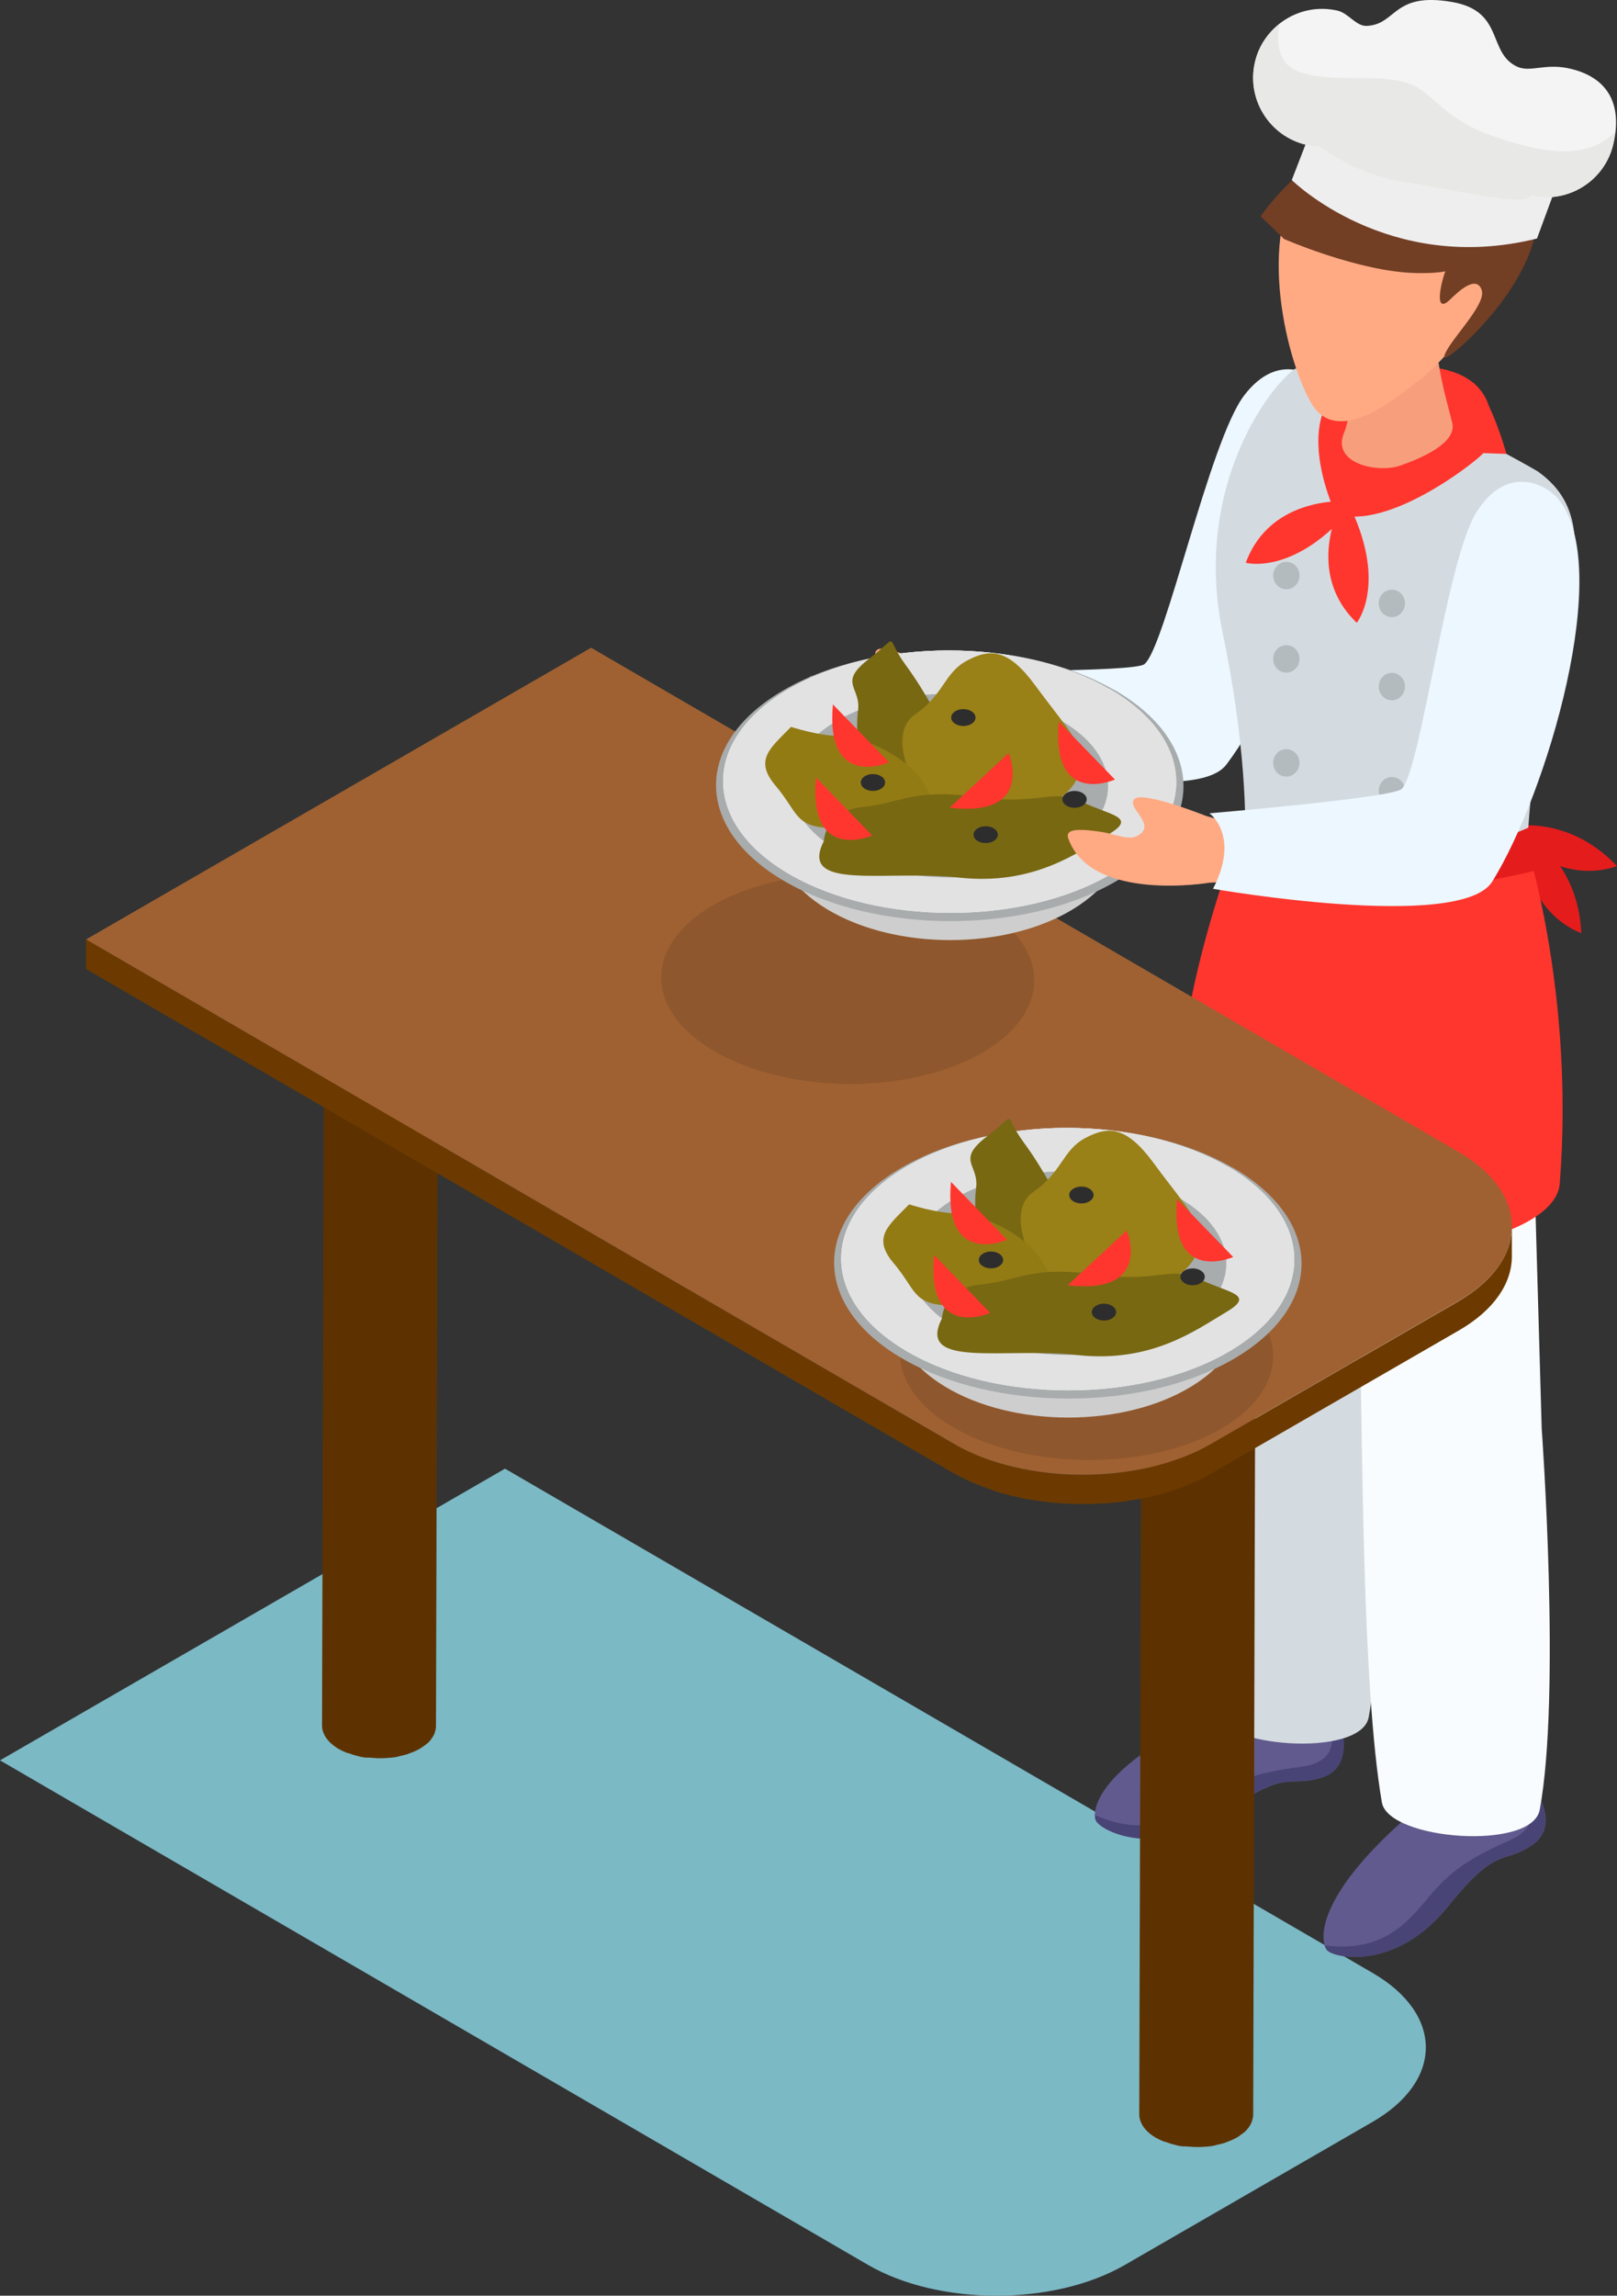 <?xml version="1.0" encoding="UTF-8"?><svg id="_レイヤー_2" xmlns="http://www.w3.org/2000/svg" viewBox="0 0 82.45 117.03"><rect x="0" y="0" width="82.45" height="117.03" fill="#333333" stroke="none"/><defs><style>.cls-1{opacity:.1;}.cls-2,.cls-3,.cls-4,.cls-5,.cls-6,.cls-7,.cls-8,.cls-9,.cls-10,.cls-11,.cls-12,.cls-13,.cls-14,.cls-15,.cls-16,.cls-17,.cls-18,.cls-19,.cls-20,.cls-21,.cls-22,.cls-23,.cls-24,.cls-25,.cls-26,.cls-27,.cls-28{stroke-width:0px;}.cls-3{fill:#f79f7c;}.cls-4{fill:#f8fcff;}.cls-5{fill:#615a8e;}.cls-6{fill:#786812;}.cls-7{fill:#7bb9c5;}.cls-8{fill:#5d3200;}.cls-9{fill:#2d2d2d;}.cls-10{fill:#484475;}.cls-11{fill:#723e24;}.cls-12{fill:#a8acad;}.cls-13{fill:#e51c1c;}.cls-14{fill:#d4dbe0;}.cls-15{fill:#cecece;}.cls-16{fill:#937b14;}.cls-17{fill:#b4bbbf;}.cls-18{fill:#998017;}.cls-19{fill:#9f6132;}.cls-20{fill:#6c3a00;}.cls-21{fill:#ecf7ff;}.cls-22{fill:#fff;}.cls-23{fill:#e8e8e6;}.cls-24{fill:#e2e2e2;}.cls-25{fill:#ff362e;}.cls-26{fill:#ffaa83;}.cls-27{fill:#eeeeef;}.cls-28{fill:#f4f4f4;}</style></defs><g id="Layer_1"><path class="cls-7" d="m0,89.74l44.26,25.72c3.6,2.09,9.47,2.1,13.1,0l12.61-7.28c3.63-2.09,3.64-5.49.04-7.59l-44.26-25.72L0,89.74Z"/><path class="cls-26" d="m48.15,37.73s-6.06.46-6.95-2.88c-.11-.41.19-.57,1.64-.22.96.23,1.54.71,2.09.25.63-.52-.68-1.42-.19-1.76.49-.35,3.53,1.2,3.53,1.2l1.04.41.45,3.06-1.61-.06Z"/><path class="cls-21" d="m67.65,19.87c-.55-.79-2.45-2.03-4.22.3-1.77,2.34-4.02,12.85-5.08,13.69-.53.42-9.87.34-9.87.34,0,0,1.48,1.27-.17,3.85,0,0,12.38,3.36,14.22.93,3.15-4.16,7.68-15.41,5.12-19.11Z"/><path class="cls-13" d="m77.75,42.44s2.71,1.37,2.88,5.13c0,0-3.12-1.03-2.88-5.13Z"/><path class="cls-13" d="m76.91,42.16s2.95-.73,5.54,1.99c0,0-3.03,1.27-5.54-1.99Z"/><path class="cls-25" d="m75.12,19.51s.89.57,1.9,4.35-2.96,0-2.96,0l1.05-4.35Z"/><path class="cls-5" d="m68.26,87.57s.95,2.43-.81,3.03c-1.75.59-1.66-.54-5.02,1.8-3.35,2.34-6.11,1.03-6.52.47-.31-.42-.14-3,7.14-6.01l5.2.71Z"/><path class="cls-10" d="m67.45,90.59c-1.75.59-1.66-.54-5.02,1.8-3.35,2.34-6.11,1.03-6.52.47-.05-.07-.08-.18-.08-.33,2.86,1.27,4.57-.07,5.94-.96,1.41-.92,2.57-1.24,4.62-1.51,2.06-.28,1.44-1.89,1.44-1.89.14-.11.34-.15.57-.15.18.73.34,2.14-.94,2.58Z"/><path class="cls-14" d="m64.49,38.2s-3.09,18.14-2.93,24.53c.17,6.38-.84,18.46.18,24.43.33,1.93,7.66,2.49,8.05.38,1.09-5.85.1-19.44.1-19.44l3.35-24.68s-4.97-.42-8.76-5.21Z"/><path class="cls-5" d="m78.08,90.9s1.59,2.06.08,3.13c-1.51,1.07-1.75-.05-4.31,3.14-2.56,3.19-5.58,2.71-6.13,2.29-.42-.31-.98-2.84,5.16-7.78l5.19-.79Z"/><path class="cls-10" d="m78.15,94.03c-1.51,1.06-1.75-.05-4.31,3.14-2.56,3.19-5.57,2.71-6.13,2.29-.07-.05-.13-.15-.17-.29,3.11.42,4.37-1.36,5.43-2.6,1.09-1.28,2.11-1.91,4-2.75,1.9-.85.85-2.22.85-2.22.1-.14.28-.24.5-.3.38.65.93,1.96-.18,2.74Z"/><path class="cls-4" d="m67.27,40.66s1.89,20.09,2.05,26.47c.17,6.38.12,18.78,1.14,24.75.33,1.93,7.66,2.49,8.05.38,1.09-5.85.1-19.44.1-19.44l-.72-25.15s-6.84-2.23-10.63-7.02Z"/><path class="cls-14" d="m78.47,24.07c-.34-.24-11.13-6.26-12.51-5.22-1.38,1.04-5.12,6.15-3.62,13.4,2.26,10.88.53,16.04.53,16.04,0,0,4.8,4.22,15.27,1.98,0,0-.29.04-.29-5.72,0-10.96,5.1-17.25.61-20.48Z"/><path class="cls-25" d="m68.11,26.19s-3.32-6.86,2.88-7.46c6.2-.6,5.18,3.82,4.65,4.37-.55.58-4.95,3.98-7.54,3.09Z"/><path class="cls-3" d="m68.53,17.55s.65,2.96,0,4.52c-.65,1.56,1.72,2.06,2.85,1.67,1.13-.39,2.91-1.17,2.67-2.18-.24-1-1.25-4.29-.59-5.47.65-1.17-4.93,1.45-4.93,1.45Z"/><path class="cls-26" d="m74.26,8.42s2.87,1.97,1.95,5.52c-.51,1.96-2.46,4.35-3.74,5.35-1.28,1-4.3,3.57-5.63,1.23-1.34-2.34-2.9-9.09,0-12.1,2.9-3.01,7.42,0,7.42,0Z"/><path class="cls-11" d="m65.44,12.17s3.88,1.7,6.79,1.75c2.9.05,1.86-.79,1.59-.37-.23.36-.85,2.68.14,1.7.38-.37,1.31-1.26,1.59-.47.28.78-1.84,2.75-1.91,3.42-.05.48,4.93-3.76,4.76-7.49-.17-3.74-2.18-5.09-7.29-4.3-4.2.66-6.83,4.62-6.83,4.62l1.18,1.14Z"/><polygon class="cls-25" points="75.65 23.1 76.82 23.14 75.76 21.93 75.65 23.1"/><path class="cls-25" d="m68.77,25.56s-3.95-.37-5.25,3.13c0,0,2.52.7,5.5-2.9l-.24-.24Z"/><path class="cls-25" d="m68.38,25.68s-1.9,3.48.8,6.07c0,0,1.64-2.03-.48-6.2l-.31.13Z"/><path class="cls-17" d="m71.64,30.76c0,.38-.3.7-.67.7s-.67-.31-.67-.7.3-.7.67-.7.67.31.67.7Z"/><path class="cls-17" d="m66.26,29.34c0,.39-.3.7-.67.7s-.67-.31-.67-.7.3-.7.67-.7.67.31.67.7Z"/><path class="cls-17" d="m71.64,35c0,.38-.3.7-.67.7s-.67-.31-.67-.7.3-.7.67-.7.67.31.67.7Z"/><path class="cls-17" d="m66.26,33.59c0,.39-.3.7-.67.7s-.67-.31-.67-.7.3-.7.67-.7.67.31.67.7Z"/><path class="cls-17" d="m71.64,40.31c0,.38-.3.7-.67.7s-.67-.31-.67-.7.3-.7.67-.7.67.31.67.7Z"/><path class="cls-17" d="m66.26,38.89c0,.39-.3.7-.67.7s-.67-.31-.67-.7.3-.7.67-.7.67.31.67.7Z"/><path class="cls-17" d="m71.64,44.55c0,.38-.3.7-.67.7s-.67-.31-.67-.7.3-.7.67-.7.67.31.67.7Z"/><path class="cls-17" d="m66.26,43.14c0,.39-.3.7-.67.7s-.67-.31-.67-.7.3-.7.67-.7.67.31.67.7Z"/><path class="cls-25" d="m63.37,42.07s4.39,3.13,14.5,1.13c0,0,2.42,7.52,1.66,17.15-.28,3.53-13.49,5.48-19.19,0,0,0-1.7-5.85,3.03-18.29Z"/><path class="cls-13" d="m63.49,41.53s6.72,4.19,14.72.54v2.33s-9.87,2.6-15.43-.71l.72-2.17Z"/><path class="cls-27" d="m65.87,9.18s4.91,4.87,12.5,2.98l1.08-2.93s-7.29,1.26-12.51-2.83l-1.07,2.77Z"/><path class="cls-28" d="m80.06,3.5c-1.28-.3-2.03.22-2.72-.11-1.51-.72-.62-2.83-3.31-3.29-3.02-.52-2.8,1.14-4.33,1.22-.56.03-.93-.65-1.51-.78-1.89-.43-3.77.76-4.2,2.65-.43,1.89.76,3.77,2.65,4.2.22.05.44.08.66.08.8.57,2.37,1.52,4.22,1.8,2.71.41,6.39,1.31,6.55.7,1.89.43,3.78-.76,4.2-2.65.43-1.89-.17-3.34-2.21-3.82Z"/><path class="cls-23" d="m66.63,7.39c.22.05.44.08.66.08.8.57,2.37,1.52,4.22,1.8,2.71.41,6.39,1.31,6.55.7,1.89.43,3.78-.76,4.2-2.65.05-.2.07-.4.08-.59-1.12,1.15-2.8,1.19-4.79.65-3.1-.84-3.52-1.54-4.99-2.73-1.48-1.19-4.62-.25-6.44-1.04-1-.43-1.04-1.52-.87-2.4-.62.48-1.09,1.16-1.27,1.98-.43,1.89.76,3.77,2.65,4.2Z"/><path class="cls-8" d="m63.97,71.75c.13-.51-.13-1.05-.82-1.45-1.14-.66-2.98-.65-4.11,0-.56.33-.85.76-.85,1.19h0l-.1,36.29c0,.43.28.87.85,1.2.13.07.27.14.42.2,0,0,.02,0,.03,0,.02,0,.04.01.07.02.08.03.17.06.26.09.05.01.1.02.14.04.03,0,.06.01.09.02.02,0,.05.01.07.02.09.02.19.04.29.05.03,0,.07,0,.1,0,.03,0,.05,0,.08,0,.03,0,.07,0,.1.01.1,0,.19.01.29.02h.18s.08,0,.12,0c.11,0,.22-.01.32-.02.01,0,.03,0,.04,0,.03,0,.06,0,.08-.01.08,0,.17-.02.25-.03.04,0,.07-.02.1-.03.1-.02.2-.05.3-.07.05-.02.1-.02.15-.04.02,0,.04-.02.07-.03.2-.07.4-.15.57-.25.01,0,.02-.02.04-.02.06-.03.09-.07.15-.11.07-.05.15-.1.2-.15,0,0,.01,0,.02-.01.07-.07.13-.13.18-.2.01-.01.02-.03.03-.04.01-.02.02-.03.03-.05.02-.03.04-.05.05-.08.03-.05.05-.11.08-.17,0,0,0-.01,0-.02,0-.01,0-.02.01-.04.01-.04.02-.07.03-.1.01-.06.02-.11.02-.17v-.02l.1-36.29c0,.08-.02.17-.04.25Zm-.35.58c.06-.06.12-.12.16-.18t0,0c-.04.06-.1.12-.16.18Zm.33-.49c-.02.07-.06.14-.11.21.04-.07.08-.14.11-.21h0Zm-.58.7h0c-.07.05-.12.1-.2.15.08-.05.14-.1.2-.15Zm-4.82-.26s.08.1.13.14c-.05-.05-.09-.1-.13-.14Zm-.32-.63c0,.05,0,.11.03.16-.02-.05-.02-.11-.03-.16Zm.1.31c.03.06.05.11.08.17-.04-.05-.06-.11-.08-.17Z"/><path class="cls-8" d="m22.3,51.93c.13-.51-.13-1.05-.82-1.45-1.14-.66-2.98-.65-4.11,0-.56.33-.85.76-.85,1.19h0l-.1,36.29c0,.43.28.86.85,1.2.13.07.27.14.42.2,0,0,.02,0,.03,0,.02,0,.04.01.07.02.08.03.17.06.26.09.05.01.09.02.14.04.03,0,.06.01.09.02.02,0,.05.01.07.02.1.02.19.04.29.05.03,0,.07,0,.1,0,.03,0,.05,0,.08,0,.03,0,.07,0,.1.01.1,0,.19.01.29.02h.17s.08,0,.13,0c.11,0,.21-.01.32-.02.01,0,.03,0,.04,0,.03,0,.06,0,.08-.01.08,0,.17-.02.25-.03.04,0,.07-.02.11-.03.1-.02.2-.05.3-.07.05-.02.1-.02.15-.04.02,0,.04-.02.07-.03.2-.07.4-.15.57-.25.01,0,.02-.02.03-.02.06-.03.1-.07.15-.1.07-.05.15-.1.2-.15,0,0,.01,0,.02-.01.07-.06.13-.13.18-.2.01-.01.02-.03.03-.04,0-.02.02-.03.03-.05.02-.03.04-.05.05-.08.03-.05.06-.11.08-.16,0,0,0-.01,0-.02,0-.01,0-.02.01-.04.01-.04.02-.07.03-.1.01-.06.02-.11.02-.17v-.02l.1-36.29c0,.08-.02.17-.04.25Zm-.35.58c.06-.06.12-.12.16-.18t0,0c-.04.06-.1.12-.16.18Zm.33-.49c-.03.07-.07.14-.11.21.04-.07.08-.14.11-.21h0Zm-.58.7h0c-.07.05-.12.1-.2.15.08-.05.14-.1.2-.15Zm-4.82-.26s.08.1.13.14c-.05-.05-.09-.1-.13-.14Zm-.32-.63c0,.05,0,.11.03.16-.02-.05-.02-.11-.03-.16Zm.1.31c.03.06.05.11.08.17-.04-.05-.06-.11-.08-.17Z"/><polygon class="cls-20" points="4.39 47.89 4.39 49.4 48.65 75.12 48.64 73.61 4.39 47.89"/><path class="cls-20" d="m77.09,62.52c0,1.38-.91,2.76-2.73,3.82l-12.61,7.28c-.39.22-.8.42-1.24.6-.05.02-.1.04-.16.07-.31.12-.63.23-.96.32-.13.04-.26.07-.39.1-.18.04-.35.09-.53.13-.12.02-.24.05-.36.07-.17.03-.34.07-.52.09-.13.02-.27.04-.4.06-.16.02-.31.04-.46.05-.15.01-.29.03-.44.04-.14,0-.29.02-.43.02-.16,0-.31.01-.47.01-.16,0-.32,0-.48,0-.14,0-.27,0-.41-.01-.21-.01-.43-.02-.64-.04-.1,0-.21-.02-.31-.03-.35-.04-.71-.08-1.06-.15-.14-.02-.27-.05-.4-.08-.15-.03-.3-.06-.44-.09-.15-.04-.29-.08-.43-.12-.14-.04-.28-.08-.42-.12-.09-.03-.19-.06-.28-.1-.25-.08-.49-.18-.73-.28-.08-.04-.17-.07-.26-.11-.3-.14-.6-.28-.88-.45v1.51c.28.16.58.31.88.44.09.04.18.08.27.11.23.1.47.19.71.27.06.02.12.05.18.07.04.01.08.02.11.04.13.04.27.08.4.11.15.04.29.08.45.12.15.03.3.06.45.1.12.02.23.05.34.07.02,0,.04,0,.05,0,.35.06.7.11,1.05.15.03,0,.05,0,.08.01.08,0,.16.01.25.02.21.02.42.03.63.04.05,0,.1,0,.15.01.09,0,.18,0,.26,0,.16,0,.32,0,.48,0,.07,0,.14,0,.21,0,.09,0,.17-.01.26-.01.14,0,.29-.02.43-.02.07,0,.15,0,.22-.01.07,0,.14-.02.21-.02.17-.02.33-.04.5-.06.06,0,.13-.01.19-.02.06,0,.11-.02.16-.03.18-.03.36-.06.55-.09.07-.01.14-.02.21-.03.05-.01.1-.03.14-.04.19-.04.39-.09.58-.14.08-.02.17-.04.25-.06.03,0,.06-.02.08-.03.34-.1.66-.21.98-.33.02,0,.04-.01.06-.02.04-.01.07-.03.1-.05.43-.18.85-.37,1.23-.59l12.61-7.28c1.83-1.05,2.74-2.43,2.73-3.82,0-.5,0-1.01,0-1.51Z"/><path class="cls-19" d="m4.39,47.89l44.26,25.72c3.6,2.09,9.47,2.1,13.1,0l12.61-7.28c3.63-2.09,3.64-5.49.04-7.59l-44.26-25.72-25.75,14.87Z"/><g class="cls-1"><path class="cls-2" d="m49.96,46.18c3.71,2.12,3.7,5.51-.02,7.57-3.72,2.06-9.74,2-13.45-.12-3.71-2.12-3.7-5.51.02-7.57,3.72-2.06,9.74-2,13.45.12Z"/></g><g class="cls-1"><path class="cls-2" d="m62.14,65.35c3.71,2.12,3.7,5.51-.02,7.57-3.72,2.06-9.74,2-13.45-.12-3.71-2.12-3.7-5.51.02-7.57,3.72-2.06,9.74-2,13.45.12Z"/></g><path class="cls-15" d="m54.67,38.74c3.48,2.11,3.5,5.51.04,7.61-3.45,2.1-9.06,2.1-12.54,0-3.47-2.1-3.5-5.5-.05-7.6,3.46-2.1,9.08-2.1,12.55,0Z"/><path class="cls-12" d="m56.82,35.17c4.68,2.7,4.7,7.07.06,9.77-4.64,2.69-12.18,2.69-16.85,0-4.66-2.69-4.7-7.07-.07-9.76,4.65-2.7,12.2-2.69,16.86,0Z"/><path class="cls-22" d="m56.56,35.11c4.53,2.62,4.56,6.85.05,9.47-4.49,2.61-11.8,2.61-16.33,0-4.52-2.61-4.55-6.85-.06-9.46,4.5-2.62,11.82-2.61,16.34,0Z"/><path class="cls-24" d="m56.56,35.11c4.53,2.62,4.56,6.85.05,9.47-4.49,2.61-11.8,2.61-16.33,0-4.52-2.61-4.55-6.85-.06-9.46,4.5-2.62,11.82-2.61,16.34,0Z"/><path class="cls-12" d="m54.11,36.74c3.17,1.83,3.19,4.79.04,6.62-3.14,1.83-8.25,1.83-11.42,0-3.16-1.83-3.19-4.79-.05-6.62,3.15-1.83,8.27-1.83,11.43,0Z"/><path class="cls-6" d="m43.91,39.15s-.32-1.69-.16-2.92c.16-1.23-1.06-1.4.57-2.65,1.63-1.25.74-1.2,1.86.32,1.12,1.52,1.81,3.05,2.24,3.6.43.55-.98,3.14-4.51,1.65Z"/><path class="cls-18" d="m46.67,40.06s-1.48-2.63,0-3.65c1.48-1.02,1.47-2.12,2.65-2.74,1.18-.63,2.1-.58,3.45,1.25,1.34,1.83,2.12,2.59,2.35,3.61.24,1.02-.86,2.91-3.45,2.63-2.59-.28-3.41.21-5-1.09Z"/><path class="cls-16" d="m40.34,37.05c-1.05,1.08-1.92,1.68-.79,3.01,1.13,1.33.96,2.07,2.74,2.15,1.78.08,3.26,1.49,3.89,0,.63-1.49,1.84-.91.87-2.36-.97-1.45-3.29-2.35-4.31-2.34-1.02,0-2.39-.45-2.39-.45Z"/><path class="cls-6" d="m42.01,42.88s.02-1.54,1.98-1.74c1.96-.2,2.57-.96,5.8-.51,3.23.45,3.9-.47,5.36.24,1.46.71,2.89.77,1.35,1.68-1.54.91-3.79,2.6-7.58,2.19-3.78-.41-8.2.71-6.92-1.85Z"/><path class="cls-25" d="m48.42,41.18l3.01-2.79s1.38,3.29-3.01,2.79Z"/><path class="cls-25" d="m42.47,35.91l2.86,2.95s-3.26,1.45-2.86-2.95Z"/><path class="cls-25" d="m41.61,39.64l2.86,2.95s-3.26,1.45-2.86-2.95Z"/><path class="cls-25" d="m53.99,36.79l2.86,2.95s-3.26,1.45-2.86-2.95Z"/><path class="cls-9" d="m45.13,39.89c0,.24-.28.43-.62.43s-.62-.19-.62-.43.28-.43.62-.43.62.19.62.43Z"/><path class="cls-9" d="m55.41,40.75c0,.24-.28.43-.62.43s-.62-.19-.62-.43.28-.43.62-.43.62.19.62.43Z"/><path class="cls-9" d="m50.88,42.55c0,.24-.28.43-.62.43s-.62-.19-.62-.43.28-.43.62-.43.62.19.62.43Z"/><path class="cls-9" d="m49.74,36.58c0,.24-.28.43-.62.43s-.62-.19-.62-.43.28-.43.62-.43.62.19.62.43Z"/><path class="cls-26" d="m61.66,45s-5.99,1.01-7.18-2.23c-.15-.4.14-.59,1.62-.37.98.15,1.59.56,2.11.06.58-.57-.81-1.35-.35-1.74.46-.39,3.62.87,3.62.87l1.07.31.72,3.01-1.61.09Z"/><path class="cls-21" d="m79.45,25.43c-.62-.74-2.62-1.8-4.17.69-1.55,2.49-2.83,13.16-3.81,14.1-.49.46-9.8,1.24-9.8,1.24,0,0,1.59,1.13.18,3.85,0,0,12.63,2.21,14.24-.37,2.76-4.43,6.24-16.04,3.36-19.5Z"/><path class="cls-15" d="m60.69,63.08c3.48,2.11,3.5,5.51.04,7.61-3.45,2.1-9.06,2.1-12.54,0-3.47-2.1-3.5-5.5-.05-7.6,3.46-2.1,9.08-2.1,12.55,0Z"/><path class="cls-12" d="m62.84,59.51c4.68,2.7,4.7,7.07.06,9.77-4.64,2.69-12.18,2.69-16.85,0-4.66-2.69-4.7-7.07-.07-9.76,4.65-2.7,12.2-2.69,16.86,0Z"/><path class="cls-22" d="m62.58,59.45c4.53,2.62,4.56,6.85.05,9.47-4.49,2.61-11.8,2.61-16.33,0-4.52-2.61-4.55-6.85-.06-9.46,4.5-2.62,11.82-2.61,16.34,0Z"/><path class="cls-24" d="m62.58,59.45c4.53,2.62,4.56,6.85.05,9.47-4.49,2.61-11.8,2.61-16.33,0-4.52-2.61-4.55-6.85-.06-9.46,4.5-2.62,11.82-2.61,16.34,0Z"/><path class="cls-12" d="m60.14,61.08c3.17,1.83,3.19,4.79.04,6.62-3.14,1.83-8.25,1.83-11.42,0-3.16-1.83-3.19-4.79-.05-6.62,3.15-1.83,8.27-1.83,11.43,0Z"/><path class="cls-6" d="m49.93,63.49s-.32-1.69-.16-2.92c.16-1.23-1.06-1.4.57-2.65,1.63-1.25.74-1.2,1.86.32,1.12,1.52,1.81,3.05,2.24,3.6.43.55-.98,3.14-4.51,1.65Z"/><path class="cls-18" d="m52.7,64.4s-1.48-2.63,0-3.65c1.48-1.02,1.47-2.12,2.65-2.74,1.18-.63,2.1-.58,3.45,1.25,1.34,1.83,2.12,2.59,2.35,3.61.24,1.02-.86,2.91-3.45,2.63s-3.41.21-5-1.09Z"/><path class="cls-16" d="m46.36,61.39c-1.05,1.08-1.92,1.68-.79,3.01,1.13,1.33.96,2.07,2.74,2.15,1.78.08,3.26,1.49,3.89,0,.63-1.49,1.84-.91.87-2.36-.97-1.45-3.29-2.35-4.31-2.34-1.02,0-2.39-.45-2.39-.45Z"/><path class="cls-6" d="m48.03,67.22s.02-1.54,1.98-1.74c1.96-.2,2.57-.96,5.8-.51,3.23.45,3.9-.47,5.36.24s2.89.77,1.35,1.68c-1.54.91-3.79,2.6-7.58,2.19-3.78-.41-8.2.71-6.92-1.85Z"/><path class="cls-25" d="m54.44,65.52l3.01-2.79s1.38,3.29-3.01,2.79Z"/><path class="cls-25" d="m48.49,60.25l2.86,2.95s-3.26,1.45-2.86-2.95Z"/><path class="cls-25" d="m47.63,63.98l2.86,2.95s-3.26,1.45-2.86-2.95Z"/><path class="cls-25" d="m60.02,61.13l2.86,2.95s-3.26,1.45-2.86-2.95Z"/><path class="cls-9" d="m51.15,64.23c0,.24-.28.43-.62.43s-.62-.19-.62-.43.28-.43.62-.43.62.19.62.43Z"/><path class="cls-9" d="m61.43,65.09c0,.24-.28.43-.62.43s-.62-.19-.62-.43.28-.43.62-.43.62.19.62.43Z"/><path class="cls-9" d="m56.91,66.89c0,.24-.28.43-.62.43s-.62-.19-.62-.43.28-.43.62-.43.62.19.62.43Z"/><path class="cls-9" d="m55.76,60.92c0,.24-.28.43-.62.43s-.62-.19-.62-.43.28-.43.62-.43.62.19.62.43Z"/></g></svg>